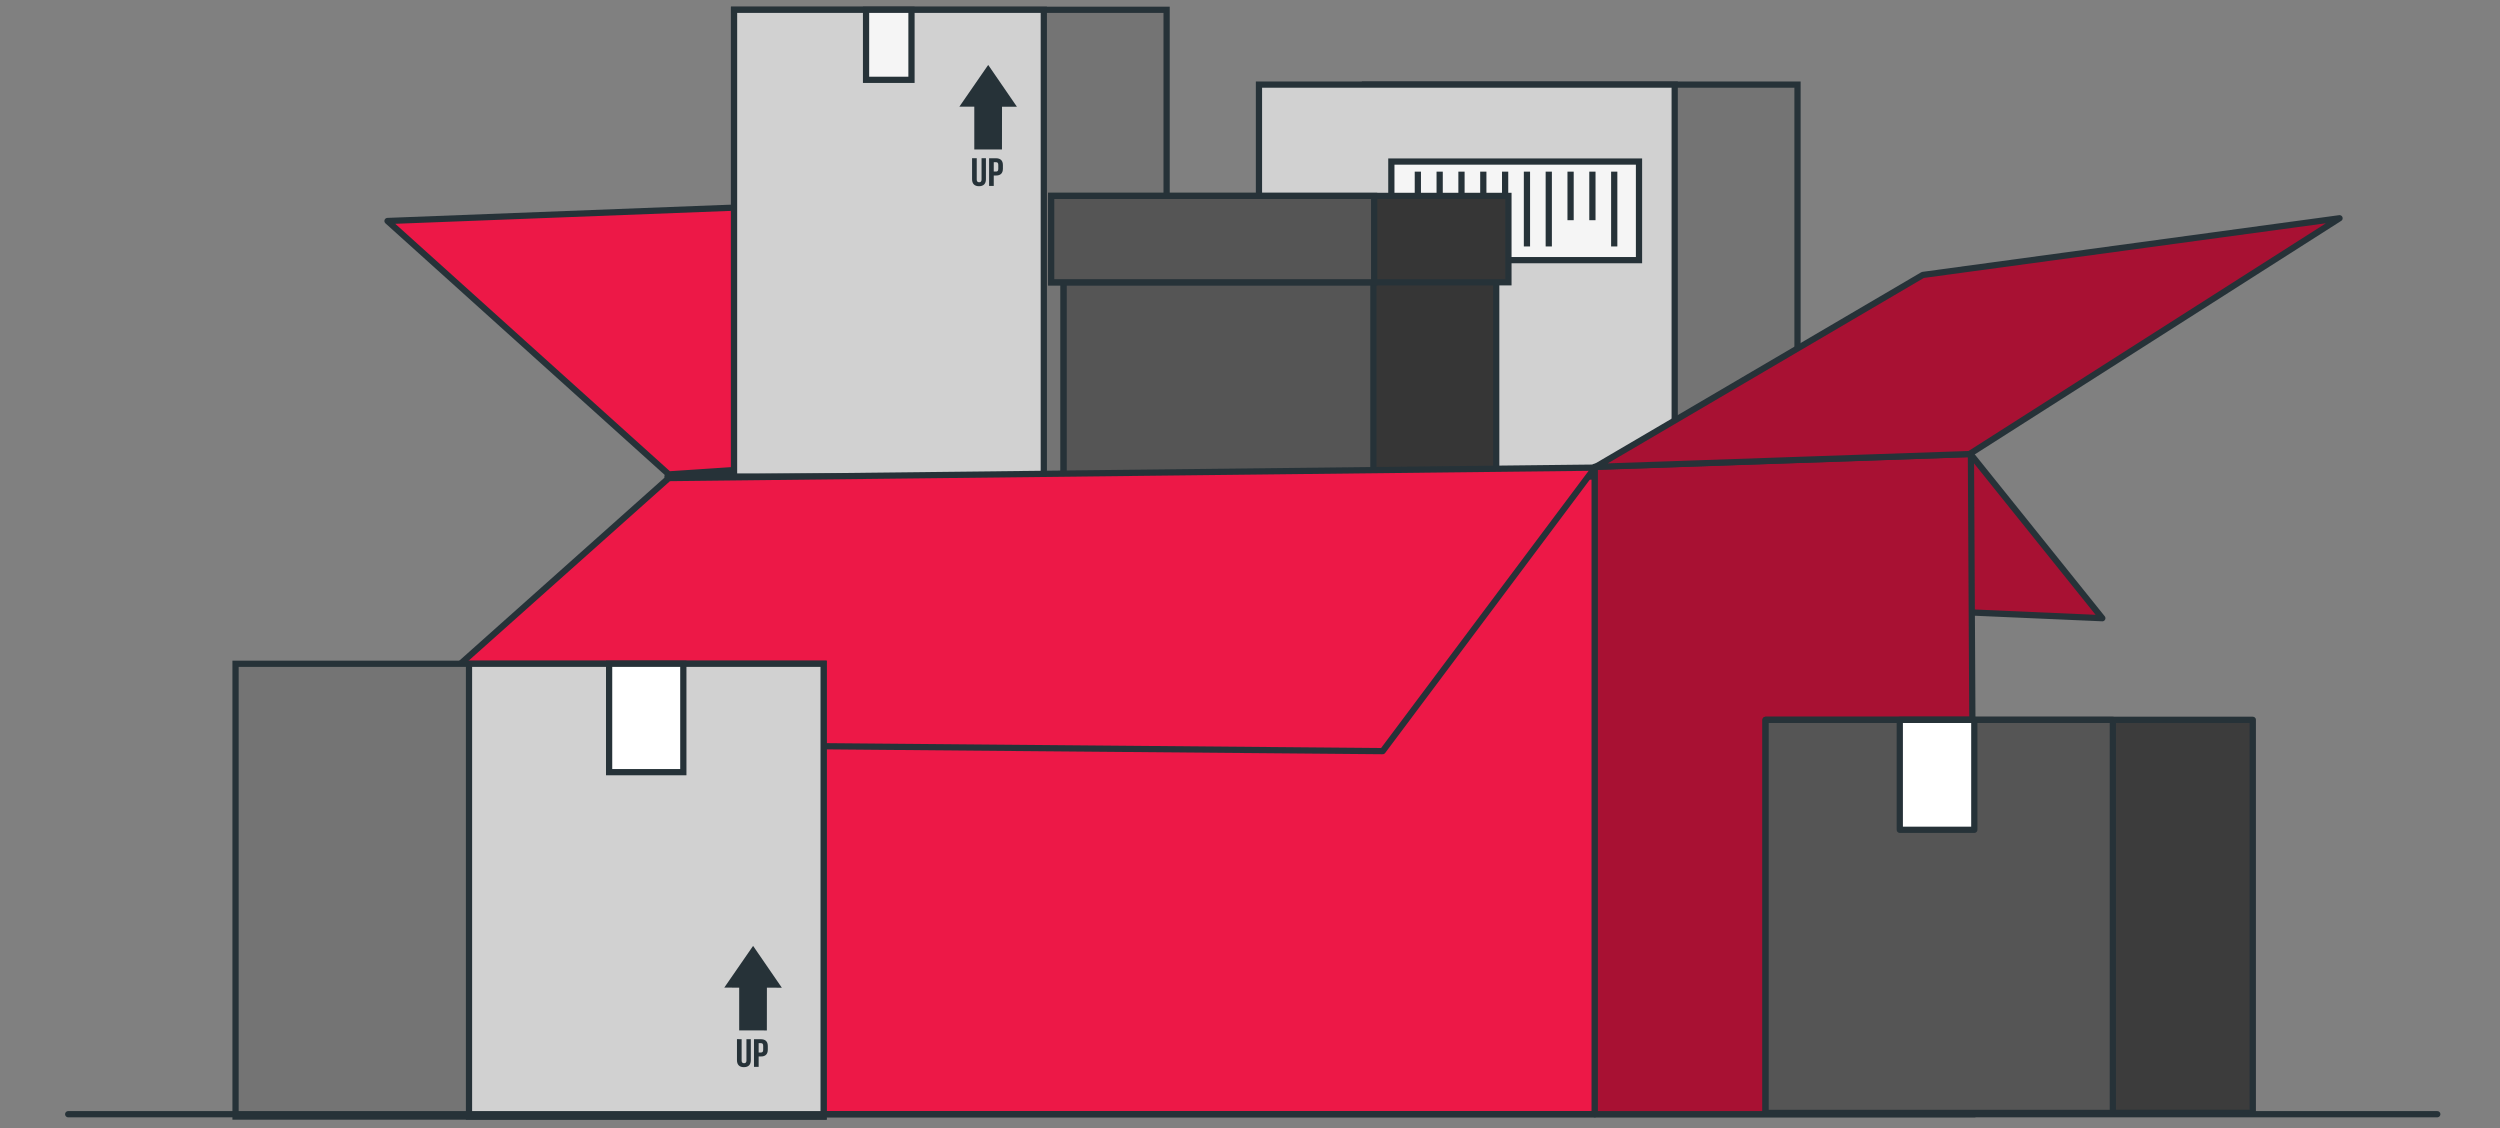 <svg fill="none" viewBox="0 0 401 181" height="181" width="401" xmlns="http://www.w3.org/2000/svg"><rect x="0" y="0" width="401" height="181" fill="#808080" stroke="none"/><path stroke-linejoin="round" stroke-linecap="round" stroke-miterlimit="10" stroke="#263238" fill="#A81133" d="M316.125 72.897L337.211 99.16L155.883 91.232L169.33 71.906L316.125 72.897Z"></path><path stroke-linejoin="round" stroke-linecap="round" stroke-miterlimit="10" stroke="#263238" fill="#ED1847" d="M107.062 76.441L194.879 70.195L315.864 70.837L255.834 76.441H107.062Z"></path><path stroke-linejoin="round" stroke-linecap="round" stroke-miterlimit="10" stroke="#263238" fill="#ED1847" d="M107.271 76.093L62.156 35.447L152.983 31.945L194.965 70.206L107.271 76.093Z"></path><path stroke-miterlimit="10" stroke="#263238" fill="#747474" d="M288.32 13.57H218.938V118.47H288.32V13.57Z"></path><path stroke-miterlimit="10" stroke="#263238" fill="#D1D1D1" d="M268.622 13.57H201.938V118.47H268.622V13.57Z"></path><path stroke-miterlimit="10" stroke="#263238" fill="#F5F5F5" d="M223.172 25.914L223.172 41.727L262.896 41.727L262.896 25.914L223.172 25.914Z"></path><rect fill="#263238" height="12" width="1" y="27.531" x="226.922"></rect><rect fill="#263238" height="12" width="1" y="27.531" x="230.422"></rect><rect fill="#263238" height="12" width="1" y="27.531" x="233.922"></rect><rect fill="#263238" height="12" width="1" y="27.531" x="237.422"></rect><rect fill="#263238" height="12" width="1" y="27.531" x="240.922"></rect><rect fill="#263238" height="12" width="1" y="27.531" x="244.422"></rect><rect fill="#263238" height="12" width="1" y="27.531" x="247.922"></rect><rect fill="#263238" height="7.789" width="1" y="27.531" x="251.422"></rect><rect fill="#263238" height="7.789" width="1" y="27.531" x="254.922"></rect><rect fill="#263238" height="12" width="1" y="27.531" x="258.422"></rect><path stroke-miterlimit="10" stroke="#263238" fill="#747474" d="M187.125 1.57H117.742V106.47H187.125V1.57Z"></path><path stroke-miterlimit="10" stroke="#263238" fill="#D1D1D1" d="M167.427 1.57H117.742V106.47H167.427V1.57Z"></path><path fill="#263238" d="M163.117 17.124L158.508 10.414L153.883 17.109L156.276 17.114V23.972L160.716 23.977L160.723 17.119L163.117 17.124Z"></path><path fill="#263238" d="M156.669 25.38V28.801C156.669 29.116 156.816 29.233 157.055 29.233C157.294 29.233 157.441 29.122 157.441 28.801V25.38H158.143V28.756C158.143 29.467 157.765 29.869 157.032 29.869C156.298 29.869 155.92 29.462 155.92 28.75V25.375L156.669 25.38Z"></path><path fill="#263238" d="M160.866 26.486V27.06C160.866 27.772 160.496 28.158 159.754 28.153H159.399V29.821H158.65V25.383H159.747C160.503 25.388 160.866 25.774 160.866 26.486ZM159.399 26.018V27.518H159.754C159.994 27.518 160.117 27.416 160.125 27.101V26.435C160.125 26.12 159.994 26.018 159.762 26.018H159.399Z"></path><path stroke-miterlimit="10" stroke="#263238" fill="#F5F5F5" d="M146.203 1.57H138.914V12.805H146.203V1.57Z"></path><path stroke-miterlimit="10" stroke="#263238" fill="#363636" d="M239.992 31.945H170.609V136.845H239.992V31.945Z"></path><path stroke-miterlimit="10" stroke="#263238" fill="#555555" d="M220.294 31.945H170.609V136.845H220.294V31.945Z"></path><path stroke-miterlimit="10" stroke="#263238" fill="#363636" d="M241.952 31.422H168.609V45.279H241.952V31.422Z"></path><path stroke-miterlimit="10" stroke="#263238" fill="#555555" d="M220.414 31.422H168.609V45.279H220.414V31.422Z"></path><path stroke-linejoin="round" stroke-linecap="round" stroke-miterlimit="10" stroke="#263238" fill="#ED1847" d="M255.822 178.719H104.82L107.279 76.438L255.822 76.438V178.719Z"></path><path stroke-linejoin="round" stroke-linecap="round" stroke-miterlimit="10" stroke="#263238" fill="#ED1847" d="M107.263 76.683L59.742 119.061L221.778 120.482L255.822 75.008L107.263 76.683Z"></path><path stroke-miterlimit="10" stroke="#263238" fill="#747474" d="M132.095 106.469H37.781V179.1H132.095V106.469Z"></path><path stroke-miterlimit="10" stroke="#263238" fill="#D1D1D1" d="M132.111 106.469H75.228V179.1H132.111V106.469Z"></path><path stroke-miterlimit="10" stroke="#263238" fill="white" d="M109.605 106.469H97.703V123.855H109.605V106.469Z"></path><path stroke-linejoin="round" stroke-linecap="round" stroke-miterlimit="10" stroke="#263238" d="M10.938 178.719H390.938"></path><path stroke-linejoin="round" stroke-linecap="round" stroke-miterlimit="10" stroke="#263238" fill="#A81133" d="M255.805 74.87L316.135 72.812L316.711 178.72H255.805V74.87Z"></path><path stroke-linejoin="round" stroke-linecap="round" stroke-miterlimit="10" stroke="#263238" fill="#A81133" d="M255.938 74.888L308.418 44.101L375.262 35.008L315.908 72.832L255.938 74.888Z"></path><path fill="#555555" d="M361.344 115.469H283.203V178.512H361.344V115.469Z"></path><path stroke-linejoin="round" stroke-linecap="round" stroke-miterlimit="10" stroke="#263238" fill="black" d="M361.344 115.469H283.203V178.512H361.344V115.469Z" opacity="0.3"></path><path stroke-linejoin="round" stroke-linecap="round" stroke-miterlimit="10" stroke="#263238" d="M361.344 115.469H283.203V178.512H361.344V115.469Z"></path><path stroke-linejoin="round" stroke-linecap="round" stroke-miterlimit="10" stroke="#263238" fill="#555555" d="M338.898 115.469H283.203V178.512H338.898V115.469Z"></path><path stroke-linejoin="round" stroke-linecap="round" stroke-miterlimit="10" stroke="#263238" fill="white" d="M316.678 115.469H304.727V133.102H316.678V115.469Z"></path><path fill="#263238" d="M125.406 158.429L120.797 151.719L116.172 158.414L118.565 158.419V165.276L123.005 165.282L123.012 158.424L125.406 158.429Z"></path><path fill="#263238" d="M118.958 166.685V170.106C118.958 170.421 119.105 170.538 119.344 170.538C119.583 170.538 119.73 170.426 119.73 170.106V166.685H120.433V170.06C120.433 170.772 120.054 171.174 119.321 171.174C118.587 171.174 118.209 170.767 118.209 170.055V166.68L118.958 166.685Z"></path><path fill="#263238" d="M123.155 167.791V168.365C123.155 169.077 122.785 169.463 122.044 169.458H121.688V171.125H120.939V166.688H122.036C122.792 166.693 123.155 167.079 123.155 167.791ZM121.688 167.323V168.823H122.044C122.283 168.823 122.406 168.721 122.414 168.406V167.74C122.414 167.425 122.283 167.323 122.051 167.323H121.688Z"></path></svg> 